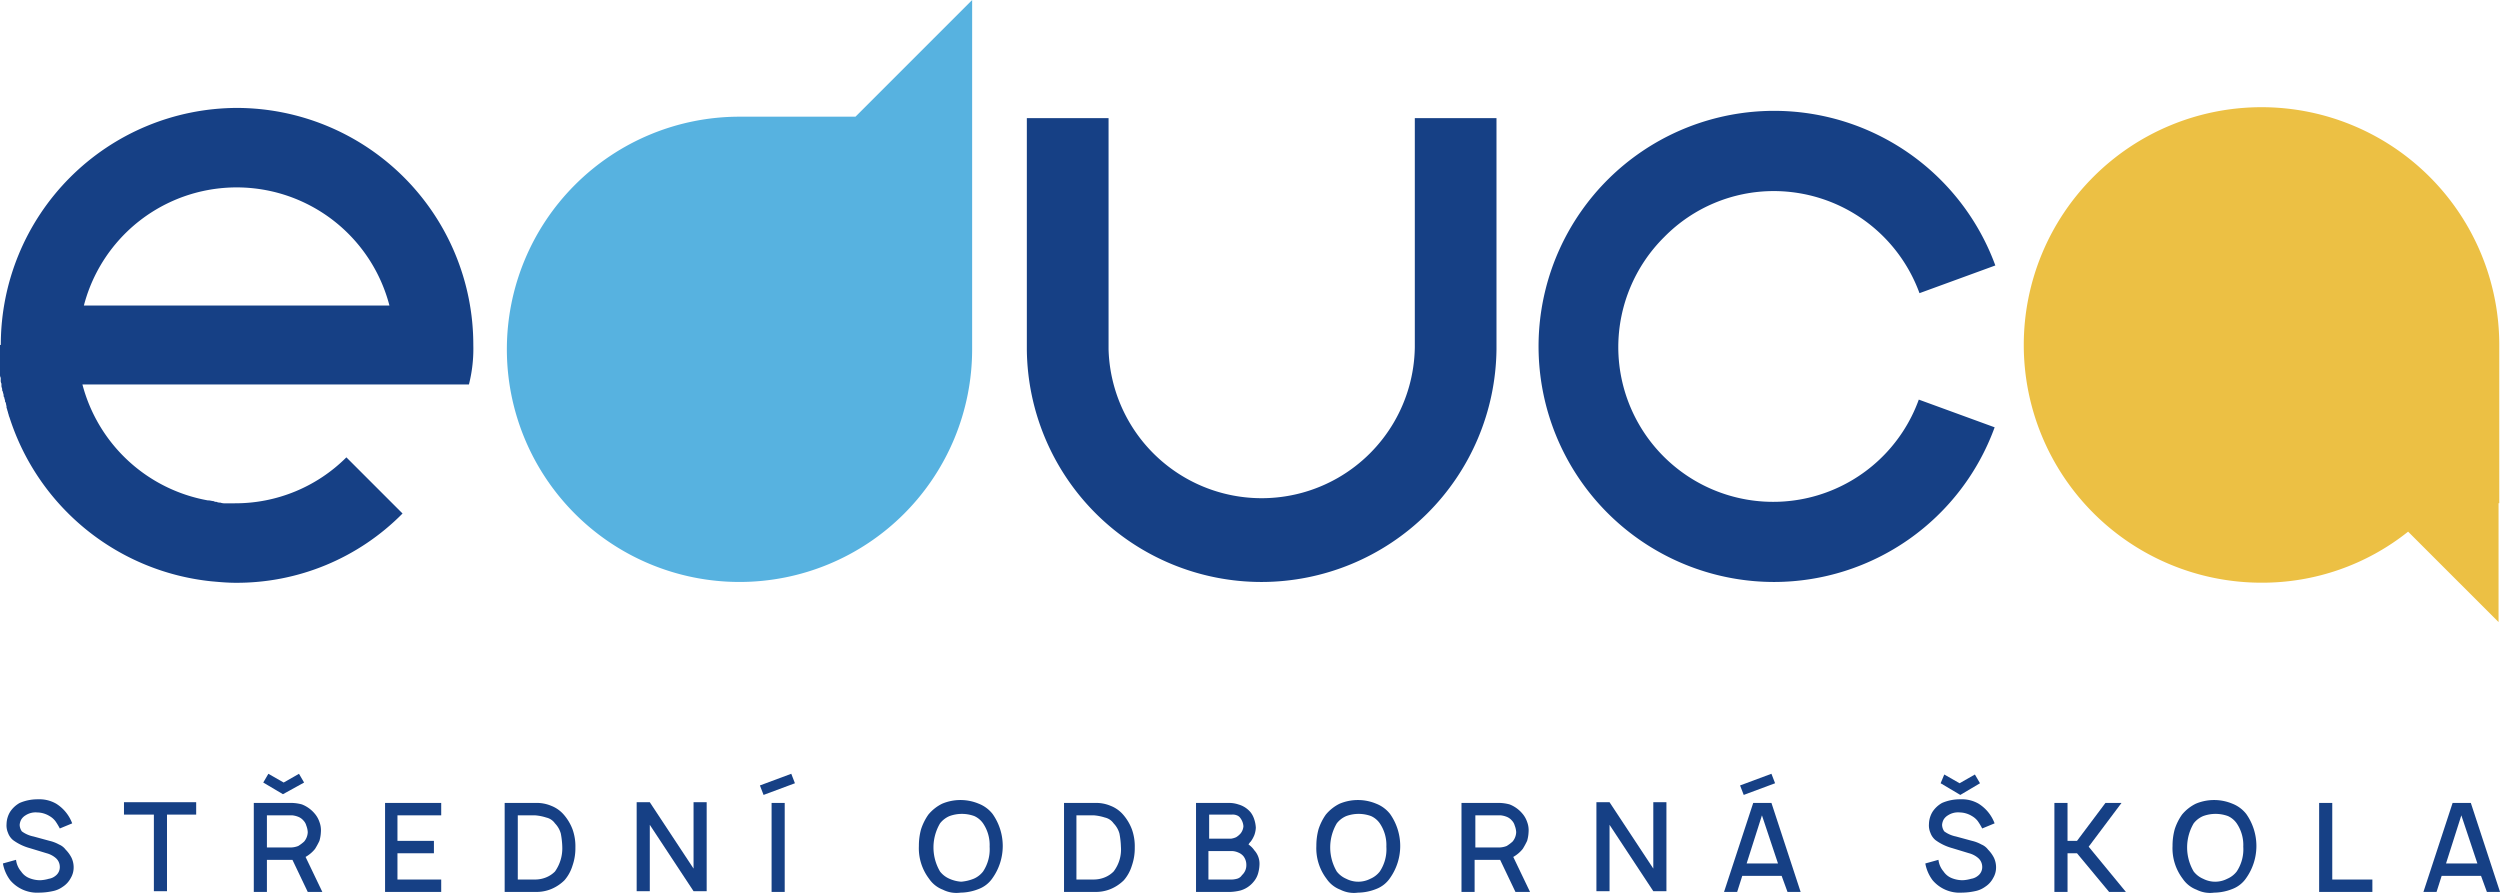 <svg id="Сгруппировать_92" data-name="Сгруппировать 92" xmlns="http://www.w3.org/2000/svg" width="200" height="71.433" viewBox="0 0 200 71.433">
  <g id="Сгруппировать_91" data-name="Сгруппировать 91" transform="translate(0.233 61.902)">
    <path id="Контур_1230" data-name="Контур 1230" d="M254.551,348.334a5.13,5.13,0,0,0-.35-.583,1.573,1.573,0,0,0-.467-.408,1.967,1.967,0,0,0-.992-.292,1.48,1.48,0,0,0-.934.233.991.991,0,0,0-.35.35,1.082,1.082,0,0,0-.117.408.941.941,0,0,0,.175.525,2.358,2.358,0,0,0,.934.408l1.284.35a2.931,2.931,0,0,1,.758.292,1.27,1.27,0,0,1,.525.408,2.59,2.59,0,0,1,.467.642,1.8,1.8,0,0,1,.175.758,1.646,1.646,0,0,1-.233.875,1.855,1.855,0,0,1-.642.7,2.045,2.045,0,0,1-.817.35,5.229,5.229,0,0,1-1.05.117,2.83,2.83,0,0,1-2.334-.992,3.136,3.136,0,0,1-.583-1.342l1.05-.292a1.739,1.739,0,0,0,.408.934,1.426,1.426,0,0,0,.642.525,2.341,2.341,0,0,0,.875.175,2.928,2.928,0,0,0,.7-.117,1.1,1.1,0,0,0,.525-.233.867.867,0,0,0,.35-.758.937.937,0,0,0-.292-.642,1.844,1.844,0,0,0-.758-.408l-1.342-.408a4.107,4.107,0,0,1-1.342-.642,1.333,1.333,0,0,1-.408-.583,1.48,1.48,0,0,1-.117-.7,1.967,1.967,0,0,1,.292-.992,2.185,2.185,0,0,1,.758-.7A3.6,3.6,0,0,1,252.8,346a2.7,2.7,0,0,1,1.459.35,3.158,3.158,0,0,1,1.284,1.575Z" transform="translate(-250 -343.958)" fill="#164085"/>
    <path id="Контур_1231" data-name="Контур 1231" d="M272.434,347.392h-2.392v6.126h-1.05v-6.126H266.6V346.4h5.776v.992Z" transform="translate(-256.915 -344.125)" fill="#164085"/>
    <path id="Контур_1232" data-name="Контур 1232" d="M288.717,351.952l-1.225-2.567H285.45v2.567H284.4v-7.118h3.092a3.416,3.416,0,0,1,.758.117,2.535,2.535,0,0,1,.992.7,2.017,2.017,0,0,1,.408.7,1.854,1.854,0,0,1,.117.817,2.93,2.93,0,0,1-.117.7,6.37,6.37,0,0,1-.35.642,2.618,2.618,0,0,1-.758.642l1.342,2.8Zm-1.984-7.818-1.575-.933.408-.7,1.225.7,1.225-.7.408.7Zm-1.342,4.259h2.042a1.7,1.7,0,0,0,.525-.117,3.236,3.236,0,0,0,.467-.35,1.229,1.229,0,0,0,.292-.758,1.7,1.7,0,0,0-.117-.525.94.94,0,0,0-.233-.408,1.046,1.046,0,0,0-.408-.292,1.8,1.8,0,0,0-.467-.117H285.45v2.567Z" transform="translate(-264.33 -342.5)" fill="#164085"/>
    <path id="Контур_1233" data-name="Контур 1233" d="M303.392,347.433v2.1h2.917v.992h-2.917v2.1h3.5v.992H302.4V346.5h4.492v.992h-3.5Z" transform="translate(-271.828 -344.166)" fill="#164085"/>
    <path id="Контур_1234" data-name="Контур 1234" d="M324.459,350.059a4.24,4.24,0,0,1-.233,1.459,3.193,3.193,0,0,1-.642,1.167,3.31,3.31,0,0,1-1.05.7,3.139,3.139,0,0,1-1.284.233H318.8V346.5h2.45a2.969,2.969,0,0,1,1.284.233,2.536,2.536,0,0,1,.992.7,3.886,3.886,0,0,1,.7,1.167A4.029,4.029,0,0,1,324.459,350.059Zm-1.05-.058a6.428,6.428,0,0,0-.117-1.05,1.881,1.881,0,0,0-.467-.817,1.161,1.161,0,0,0-.7-.467,3.875,3.875,0,0,0-.875-.175h-1.4v5.134h1.4a2.342,2.342,0,0,0,.875-.175,2.1,2.1,0,0,0,.7-.467A3.21,3.21,0,0,0,323.409,350Z" transform="translate(-278.66 -344.166)" fill="#164085"/>
    <path id="Контур_1235" data-name="Контур 1235" d="M341.451,351.709V346.4h1.05v7.118h-1.05l-3.5-5.309v5.309H336.9V346.4h1.05Z" transform="translate(-286.2 -344.125)" fill="#164085"/>
    <path id="Контур_1236" data-name="Контур 1236" d="M354.092,344.192l-.292-.758,2.509-.934.292.758Zm.642.642v7.118h1.05v-7.118Z" transform="translate(-293.24 -342.5)" fill="#164085"/>
    <path id="Контур_1237" data-name="Контур 1237" d="M377.525,353.276a2.335,2.335,0,0,1-1.109-.875,4.034,4.034,0,0,1-.817-2.625,4.973,4.973,0,0,1,.175-1.342,4.373,4.373,0,0,1,.583-1.167,3.357,3.357,0,0,1,1.109-.875,3.792,3.792,0,0,1,2.917,0,2.626,2.626,0,0,1,1.108.817,4.442,4.442,0,0,1,0,5.134,2.335,2.335,0,0,1-1.108.875,4.063,4.063,0,0,1-1.459.292A2.387,2.387,0,0,1,377.525,353.276Zm2.45-.875a1.9,1.9,0,0,0,.758-.583,3.214,3.214,0,0,0,.525-1.984,3.077,3.077,0,0,0-.525-1.867,1.715,1.715,0,0,0-.7-.583,2.9,2.9,0,0,0-1.984,0,1.9,1.9,0,0,0-.758.583,3.792,3.792,0,0,0,0,3.851,1.9,1.9,0,0,0,.758.583,2.747,2.747,0,0,0,.934.233A3.457,3.457,0,0,0,379.976,352.4Z" transform="translate(-302.321 -344)" fill="#164085"/>
    <path id="Контур_1238" data-name="Контур 1238" d="M401.159,350.059a4.239,4.239,0,0,1-.233,1.459,3.194,3.194,0,0,1-.642,1.167,3.311,3.311,0,0,1-1.05.7,3.139,3.139,0,0,1-1.284.233H395.5V346.5h2.45a2.969,2.969,0,0,1,1.284.233,2.536,2.536,0,0,1,.992.7,3.885,3.885,0,0,1,.7,1.167A4.028,4.028,0,0,1,401.159,350.059ZM400.051,350a6.431,6.431,0,0,0-.117-1.05,1.881,1.881,0,0,0-.467-.817,1.161,1.161,0,0,0-.7-.467,3.874,3.874,0,0,0-.875-.175h-1.4v5.134h1.4a2.341,2.341,0,0,0,.875-.175,2.1,2.1,0,0,0,.7-.467A2.88,2.88,0,0,0,400.051,350Z" transform="translate(-310.611 -344.166)" fill="#164085"/>
    <path id="Контур_1239" data-name="Контур 1239" d="M418.676,351.459a2.928,2.928,0,0,1-.117.7,1.753,1.753,0,0,1-.35.642,2.1,2.1,0,0,1-1.05.7,3.939,3.939,0,0,1-.817.117H413.6V346.5h2.625a2.285,2.285,0,0,1,.758.117,1.965,1.965,0,0,1,.992.642,1.824,1.824,0,0,1,.292.583,2.481,2.481,0,0,1,.117.642,2.073,2.073,0,0,1-.117.583,2.363,2.363,0,0,1-.292.525.806.806,0,0,0-.175.233,1.776,1.776,0,0,1,.467.467A1.589,1.589,0,0,1,418.676,351.459Zm-4.026-4.026v1.925h1.75a1.484,1.484,0,0,0,.408-.117,1.545,1.545,0,0,0,.35-.292,1.036,1.036,0,0,0,.233-.583,1.224,1.224,0,0,0-.233-.642.582.582,0,0,0-.292-.233.865.865,0,0,0-.408-.058Zm2.742,3.326a1.046,1.046,0,0,0-.408-.292,1.372,1.372,0,0,0-.467-.117h-1.925v2.275h1.692a1.8,1.8,0,0,0,.583-.058.675.675,0,0,0,.408-.292,1.059,1.059,0,0,0,.35-.817A1.121,1.121,0,0,0,417.392,350.759Z" transform="translate(-318.151 -344.166)" fill="#164085"/>
    <path id="Контур_1240" data-name="Контур 1240" d="M432.025,353.276a2.334,2.334,0,0,1-1.109-.875,4.034,4.034,0,0,1-.817-2.625,4.973,4.973,0,0,1,.175-1.342,4.374,4.374,0,0,1,.583-1.167,3.358,3.358,0,0,1,1.109-.875,3.792,3.792,0,0,1,2.917,0,2.627,2.627,0,0,1,1.109.817,4.443,4.443,0,0,1,0,5.134,2.335,2.335,0,0,1-1.109.875,4.063,4.063,0,0,1-1.459.292A2.387,2.387,0,0,1,432.025,353.276Zm2.392-.875a1.9,1.9,0,0,0,.758-.583,3.214,3.214,0,0,0,.525-1.984,3.077,3.077,0,0,0-.525-1.867,1.715,1.715,0,0,0-.7-.583,2.9,2.9,0,0,0-1.984,0,1.9,1.9,0,0,0-.758.583,3.792,3.792,0,0,0,0,3.851,1.9,1.9,0,0,0,.758.583,2.1,2.1,0,0,0,1.925,0Z" transform="translate(-325.024 -344)" fill="#164085"/>
    <path id="Контур_1241" data-name="Контур 1241" d="M454.317,353.618l-1.225-2.567H451.05v2.567H450V346.5h3.092a3.416,3.416,0,0,1,.758.117,2.534,2.534,0,0,1,.992.7,2.017,2.017,0,0,1,.408.7,1.854,1.854,0,0,1,.117.817,2.928,2.928,0,0,1-.117.7,6.366,6.366,0,0,1-.35.642,2.618,2.618,0,0,1-.758.642l1.342,2.8Zm-3.267-3.559h2.042a1.7,1.7,0,0,0,.525-.117,3.241,3.241,0,0,0,.467-.35,1.229,1.229,0,0,0,.292-.758,1.7,1.7,0,0,0-.117-.525.94.94,0,0,0-.233-.408,1.047,1.047,0,0,0-.408-.292,1.8,1.8,0,0,0-.467-.117h-2.042v2.567Z" transform="translate(-333.314 -344.166)" fill="#164085"/>
    <path id="Контур_1242" data-name="Контур 1242" d="M473.051,351.709V346.4h1.05v7.118h-1.05l-3.5-5.309v5.309H468.5V346.4h1.05Z" transform="translate(-341.02 -344.125)" fill="#164085"/>
    <path id="Контур_1243" data-name="Контур 1243" d="M490.609,350.668h-3.151l-.408,1.284H486l2.334-7.118h1.459l2.334,7.118h-1.05Zm-3.034-6.476-.292-.758,2.509-.934.292.758Zm2.742,5.484-1.284-3.851-1.225,3.851Z" transform="translate(-348.31 -342.5)" fill="#164085"/>
    <path id="Контур_1244" data-name="Контур 1244" d="M518.151,346.917a5.136,5.136,0,0,0-.35-.583,1.572,1.572,0,0,0-.467-.408,1.967,1.967,0,0,0-.992-.292,1.48,1.48,0,0,0-.933.233.99.99,0,0,0-.35.35,1.082,1.082,0,0,0-.117.408.941.941,0,0,0,.175.525,2.359,2.359,0,0,0,.934.408l1.284.35a2.927,2.927,0,0,1,.758.292,1.27,1.27,0,0,1,.525.408,2.593,2.593,0,0,1,.467.642,1.8,1.8,0,0,1,.175.759,1.646,1.646,0,0,1-.233.875,1.855,1.855,0,0,1-.642.7,2.046,2.046,0,0,1-.817.35,5.233,5.233,0,0,1-1.05.117,2.83,2.83,0,0,1-2.334-.992,3.136,3.136,0,0,1-.583-1.342l1.05-.292a1.739,1.739,0,0,0,.408.933,1.426,1.426,0,0,0,.642.525,2.341,2.341,0,0,0,.875.175,2.928,2.928,0,0,0,.7-.117,1.1,1.1,0,0,0,.525-.233.867.867,0,0,0,.35-.758.937.937,0,0,0-.292-.642,1.844,1.844,0,0,0-.758-.408l-1.342-.408a4.107,4.107,0,0,1-1.342-.642,1.334,1.334,0,0,1-.408-.583,1.48,1.48,0,0,1-.117-.7,1.967,1.967,0,0,1,.292-.992,2.184,2.184,0,0,1,.758-.7,3.6,3.6,0,0,1,1.459-.292,2.7,2.7,0,0,1,1.458.35,3.158,3.158,0,0,1,1.284,1.575Zm-3.326-3.617,1.575.934,1.575-.934-.408-.7-1.225.7-1.225-.7Z" transform="translate(-359.808 -342.542)" fill="#164085"/>
    <path id="Контур_1245" data-name="Контур 1245" d="M535.676,353.618l-2.567-3.092h-.758v3.092H531.3V346.5h1.05v3.034h.758l2.275-3.034h1.284l-2.625,3.5,2.976,3.617Z" transform="translate(-367.181 -344.166)" fill="#164085"/>
    <path id="Контур_1246" data-name="Контур 1246" d="M549.425,353.276a2.335,2.335,0,0,1-1.109-.875,4.034,4.034,0,0,1-.817-2.625,4.975,4.975,0,0,1,.175-1.342,4.377,4.377,0,0,1,.583-1.167,3.357,3.357,0,0,1,1.109-.875,3.792,3.792,0,0,1,2.917,0,2.626,2.626,0,0,1,1.108.817,4.442,4.442,0,0,1,0,5.134,2.334,2.334,0,0,1-1.108.875,4.063,4.063,0,0,1-1.459.292A2.387,2.387,0,0,1,549.425,353.276Zm2.45-.875a1.9,1.9,0,0,0,.758-.583,3.214,3.214,0,0,0,.525-1.984,3.077,3.077,0,0,0-.525-1.867,1.715,1.715,0,0,0-.7-.583,2.9,2.9,0,0,0-1.984,0,1.9,1.9,0,0,0-.758.583,3.792,3.792,0,0,0,0,3.851,1.9,1.9,0,0,0,.758.583,2.1,2.1,0,0,0,1.925,0Z" transform="translate(-373.929 -344)" fill="#164085"/>
    <path id="Контур_1247" data-name="Контур 1247" d="M568.65,346.5v6.126h3.209v.992H567.6V346.5Z" transform="translate(-382.302 -344.166)" fill="#164085"/>
    <path id="Контур_1248" data-name="Контур 1248" d="M586.509,352.334h-3.151l-.408,1.284H581.9l2.334-7.118h1.459l2.334,7.118h-1.05Zm-.292-.992-1.284-3.851-1.225,3.851Z" transform="translate(-388.259 -344.166)" fill="#164085"/>
  </g>
  <path id="Контур_1249" data-name="Контур 1249" d="M421.438,252.6v18.145h0v.175a12.253,12.253,0,0,1-24.5.175h0V252.6H390.4v18.495a18.775,18.775,0,0,0,18.786,18.611h0a18.813,18.813,0,0,0,18.786-18.611h0V252.6h-6.534Z" transform="translate(-308.253 -243.148)" fill="#164085"/>
  <path id="Контур_1250" data-name="Контур 1250" d="M565.14,282.78h0V270.12h0a19.02,19.02,0,1,0-19.02,19.02,18.7,18.7,0,0,0,11.727-4.084l7.235,7.235v-9.51Z" transform="translate(-365.198 -242.524)" fill="#ecc044"/>
  <path id="Контур_1251" data-name="Контур 1251" d="M356.323,239.492V236.4l-9.335,9.335h-9.277a18.611,18.611,0,1,0,18.611,18.611h0V239.492Z" transform="translate(-278.551 -236.4)" fill="#57b2e0"/>
  <path id="Контур_1252" data-name="Контур 1252" d="M479.445,289.29a18.845,18.845,0,1,1,17.678-25.321l-6.068,2.217a12.415,12.415,0,0,0-11.669-8.168,12.28,12.28,0,0,0-8.751,3.676,12.421,12.421,0,0,0-3.676,8.751A12.389,12.389,0,0,0,491,274.7l6.068,2.217A18.794,18.794,0,0,1,479.445,289.29Z" transform="translate(-337.496 -242.732)" fill="#164085"/>
  <path id="Контур_1253" data-name="Контур 1253" d="M287.465,270.161h0a18.949,18.949,0,0,0-18.9-18.962h0a18.949,18.949,0,0,0-18.9,18.962H249.6V272.5a.526.526,0,0,0,.058.292v.175a.526.526,0,0,0,.058.292v.175c0,.117.058.175.058.292a.214.214,0,0,0,.058.175c0,.117.058.175.058.292a.214.214,0,0,0,.058.175c0,.117.058.175.058.292,0,.058,0,.058.058.117a2.526,2.526,0,0,0,.058.292v.117c.058.117.058.233.117.35v.058c.058.117.058.233.117.35h0a19.013,19.013,0,0,0,16.161,13.127c.642.058,1.284.117,1.925.117h0a18.629,18.629,0,0,0,13.361-5.543l-4.492-4.492a12.562,12.562,0,0,1-8.926,3.676h-.758a.993.993,0,0,1-.408-.058.526.526,0,0,1-.292-.058.351.351,0,0,1-.233-.058c-.117,0-.292-.058-.408-.058h-.058a12.693,12.693,0,0,1-10.035-9.277h30.922a11.606,11.606,0,0,0,.35-3.15Zm-31.155-3.151a12.629,12.629,0,0,1,24.446,0Z" transform="translate(-249.6 -242.565)" fill="#164085"/>
</svg>
